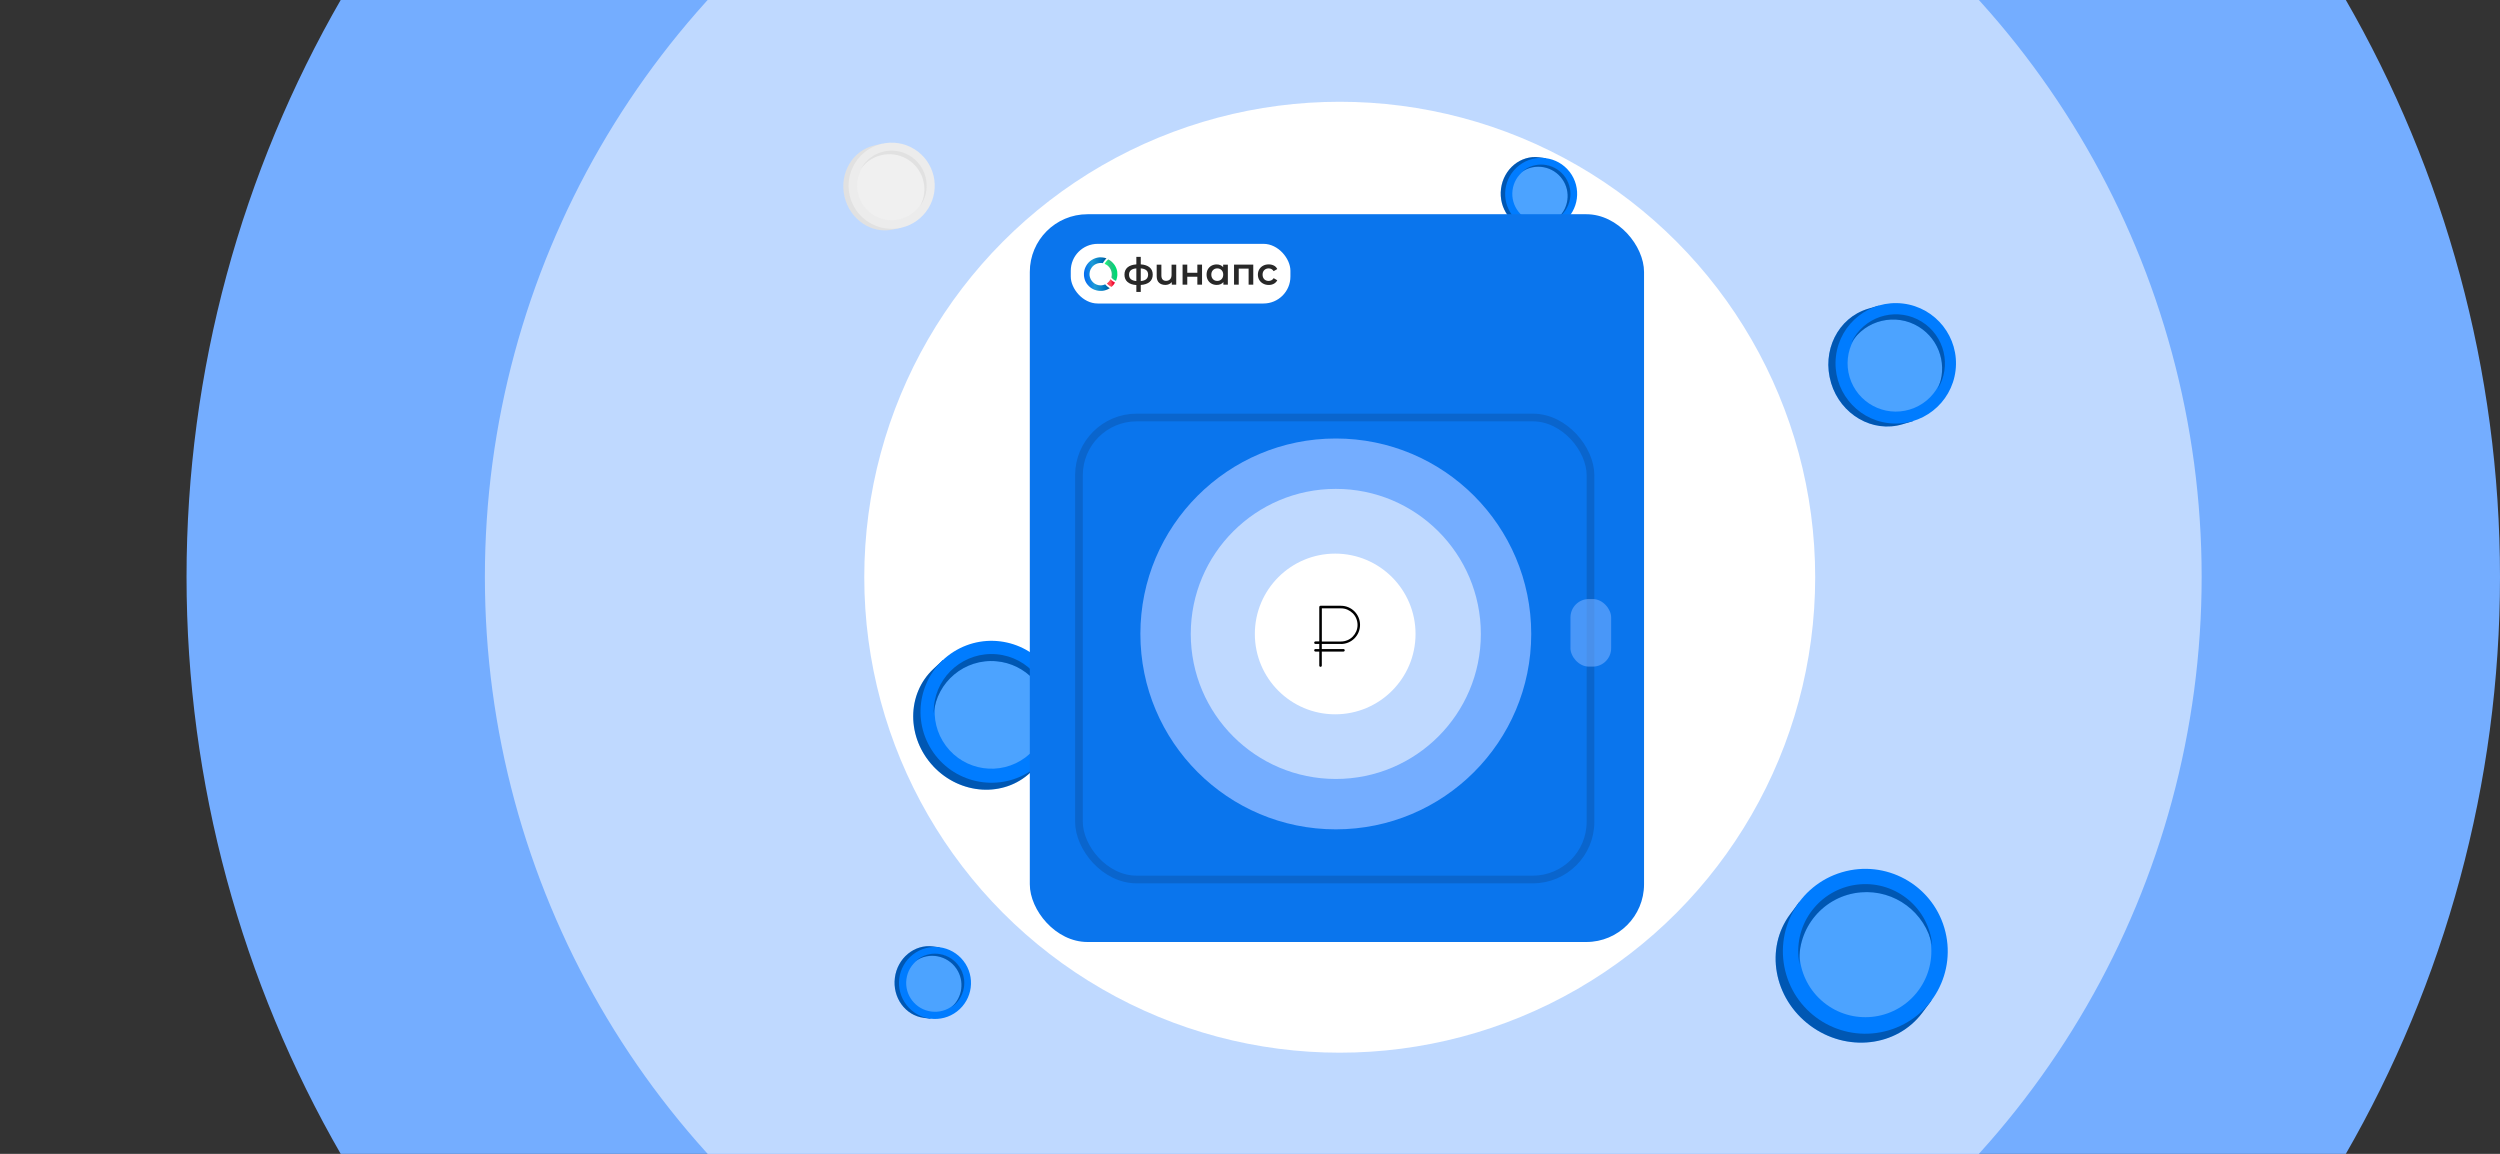 <?xml version="1.0" encoding="UTF-8"?>
<svg id="_Слой_1" data-name="Слой 1" xmlns="http://www.w3.org/2000/svg" xmlns:xlink="http://www.w3.org/1999/xlink" viewBox="0 0 650 300">
  <rect x="0" y="0" width="650" height="300" fill="#333333" stroke="none"/>
  <defs>
    <style>
      .cls-1 {
        fill: url(#_Безымянный_градиент_4);
      }

      .cls-1, .cls-2, .cls-3, .cls-4, .cls-5, .cls-6, .cls-7, .cls-8, .cls-9, .cls-10, .cls-11, .cls-12, .cls-13, .cls-14, .cls-15, .cls-16 {
        stroke-width: 0px;
      }

      .cls-2 {
        fill: url(#_Безымянный_градиент_2);
      }

      .cls-3, .cls-14 {
        fill: #000;
      }

      .cls-17 {
        fill: none;
        stroke: #0a65cd;
        stroke-miterlimit: 10;
        stroke-width: 2px;
      }

      .cls-4 {
        fill: #e1e1e1;
      }

      .cls-5, .cls-14 {
        opacity: .3;
      }

      .cls-5, .cls-16 {
        fill: #fff;
      }

      .cls-6 {
        fill: #282828;
      }

      .cls-7 {
        fill: #bfd9ff;
      }

      .cls-8 {
        fill: #f0f0f0;
      }

      .cls-9, .cls-15 {
        fill: #74adff;
      }

      .cls-10 {
        fill: #007cff;
      }

      .cls-11 {
        fill: #0a75ed;
      }

      .cls-12 {
        fill: #ececec;
      }

      .cls-13 {
        fill: url(#_Безымянный_градиент_6);
      }

      .cls-14 {
        isolation: isolate;
      }

      .cls-15 {
        opacity: .6;
      }
    </style>
    <linearGradient id="_Безымянный_градиент_2" data-name="Безымянный градиент 2" x1="252.07" y1="741.56" x2="254.25" y2="741.56" gradientTransform="translate(-48.41 -633.7) rotate(-6.64)" gradientUnits="userSpaceOnUse">
      <stop offset="0" stop-color="#ff3f56"/>
      <stop offset=".35" stop-color="#ff4858"/>
      <stop offset=".5" stop-color="#ff4e59"/>
      <stop offset=".8" stop-color="#e9002e"/>
      <stop offset="1" stop-color="#ff3a5b"/>
    </linearGradient>
    <linearGradient id="_Безымянный_градиент_4" data-name="Безымянный градиент 4" x1="246.4" y1="738.95" x2="252.71" y2="738.95" gradientTransform="translate(-48.41 -633.7) rotate(-6.64)" gradientUnits="userSpaceOnUse">
      <stop offset="0" stop-color="#056cf2"/>
      <stop offset=".12" stop-color="#0a75ed"/>
      <stop offset=".31" stop-color="#178fde"/>
      <stop offset=".4" stop-color="#1e9cd7"/>
      <stop offset=".8" stop-color="#0075be"/>
      <stop offset=".99" stop-color="#005b97"/>
    </linearGradient>
    <linearGradient id="_Безымянный_градиент_6" data-name="Безымянный градиент 6" x1="252.07" y1="738.23" x2="255.1" y2="738.23" gradientTransform="translate(-48.41 -633.7) rotate(-6.64)" gradientUnits="userSpaceOnUse">
      <stop offset="0" stop-color="#15ff79"/>
      <stop offset=".12" stop-color="#19f67b"/>
      <stop offset=".31" stop-color="#25dc7f"/>
      <stop offset=".5" stop-color="#33bd84"/>
      <stop offset=".8" stop-color="#00d875"/>
      <stop offset=".99" stop-color="#00db6f"/>
    </linearGradient>
  </defs>
  <g>
    <circle class="cls-9" cx="349.25" cy="150" r="300.75"/>
    <circle class="cls-7" cx="349.25" cy="150" r="223.18"/>
    <circle class="cls-16" cx="348.33" cy="150.08" r="123.62"/>
  </g>
  <g>
    <g>
      <g id="freepik--Bitcoin--inject-488">
        <path class="cls-10" d="M242.68,199.26c6.98,7.42,18.29,8.13,25.25,1.57l2.48-2.33-25.27-26.88-2.48,2.33c-6.97,6.55-6.96,17.88.02,25.3Z"/>
        <path class="cls-14" d="M242.68,199.26c6.98,7.42,18.29,8.13,25.25,1.57l2.48-2.33-25.27-26.88-2.48,2.33c-6.97,6.55-6.96,17.88.02,25.3Z"/>
        <circle class="cls-10" cx="257.78" cy="185.07" r="18.45" transform="translate(-59.03 166.93) rotate(-32.4)"/>
        <circle class="cls-10" cx="257.78" cy="185.07" r="14.77" transform="translate(-59.5 190.93) rotate(-36.73)"/>
        <circle class="cls-5" cx="257.78" cy="185.07" r="14.77" transform="translate(-59.5 190.93) rotate(-36.73)"/>
      </g>
      <path class="cls-10" d="M242.82,183.71c.75-8.26,8.06-14.35,16.33-13.6,8.26.75,14.35,8.06,13.6,16.33-.23-7.6-6.09-13.83-13.66-14.51-8.26-.75-15.57,5.34-16.33,13.6-.02-.6,0-1.21.06-1.81Z"/>
      <path class="cls-14" d="M242.82,183.71c.75-8.26,8.06-14.35,16.33-13.6,8.26.75,14.35,8.06,13.6,16.33-.23-7.6-6.09-13.83-13.66-14.51-8.26-.75-15.57,5.34-16.33,13.6-.02-.6,0-1.21.06-1.81Z"/>
    </g>
    <g>
      <g id="freepik--Bitcoin--inject-488-2" data-name="freepik--Bitcoin--inject-488">
        <path class="cls-10" d="M390.27,49.06c-.66,5.13,2.71,9.79,7.52,10.41l1.71.22,2.39-18.57-1.71-.22c-4.81-.62-9.25,3.03-9.91,8.16Z"/>
        <path class="cls-14" d="M390.27,49.06c-.66,5.13,2.71,9.79,7.52,10.41l1.71.22,2.39-18.57-1.71-.22c-4.81-.62-9.25,3.03-9.91,8.16Z"/>
        <path class="cls-10" d="M406.42,57.82c-4.09,3.16-9.97,2.4-13.13-1.69-3.16-4.09-2.4-9.97,1.69-13.13,4.09-3.16,9.97-2.4,13.13,1.69,3.16,4.09,2.4,9.97-1.69,13.13Z"/>
        <path class="cls-10" d="M393.26,49.45c-.53,4.11,2.37,7.86,6.48,8.39,4.11.53,7.86-2.37,8.39-6.48.53-4.11-2.37-7.86-6.48-8.39-4.11-.53-7.86,2.37-8.39,6.48Z"/>
        <path class="cls-5" d="M393.26,49.45c-.53,4.11,2.37,7.86,6.48,8.39,4.11.53,7.86-2.37,8.39-6.48.53-4.11-2.37-7.86-6.48-8.39-4.11-.53-7.86,2.37-8.39,6.48Z"/>
      </g>
      <path class="cls-10" d="M396.41,44.11c3.48-2.37,8.23-1.46,10.59,2.02,2.37,3.48,1.46,8.23-2.02,10.59,2.9-2.54,3.46-6.84,1.29-10.03-2.37-3.48-7.11-4.39-10.59-2.02.23-.2.47-.39.73-.56Z"/>
      <path class="cls-14" d="M396.41,44.11c3.48-2.37,8.23-1.46,10.59,2.02,2.37,3.48,1.46,8.23-2.02,10.59,2.9-2.54,3.46-6.84,1.29-10.03-2.37-3.48-7.11-4.39-10.59-2.02.23-.2.47-.39.73-.56Z"/>
    </g>
    <rect class="cls-11" x="267.75" y="55.7" width="159.7" height="189.22" rx="15" ry="15"/>
    <rect class="cls-17" x="280.53" y="108.55" width="133" height="120.12" rx="15" ry="15"/>
    <circle class="cls-9" cx="347.31" cy="164.82" r="50.81"/>
    <circle class="cls-7" cx="347.31" cy="164.82" r="37.71"/>
    <circle class="cls-16" cx="347.15" cy="164.83" r="20.89"/>
    <rect class="cls-15" x="408.32" y="155.75" width="10.58" height="17.57" rx="4.78" ry="4.78"/>
    <g>
      <rect class="cls-16" x="278.4" y="63.4" width="57.11" height="15.51" rx="7" ry="7"/>
      <g>
        <g>
          <path class="cls-6" d="M298.9,73.3c-.54.46-1.3.72-2.3.79v1.82h-1.15v-1.8c-.99-.06-1.76-.33-2.29-.79s-.8-1.1-.8-1.91.27-1.44.8-1.89c.53-.45,1.3-.71,2.29-.78v-1.96h1.15v1.96c.99.06,1.76.33,2.3.78.54.45.81,1.08.81,1.88,0,.81-.27,1.44-.81,1.9ZM294.02,72.57c.31.28.78.45,1.43.51v-3.3c-.65.05-1.12.21-1.43.49-.31.27-.47.65-.47,1.14s.15.89.47,1.17ZM298.51,71.4c0-.5-.16-.88-.47-1.14-.32-.27-.8-.43-1.44-.48v3.3c1.28-.12,1.91-.68,1.91-1.68Z"/>
          <path class="cls-6" d="M305.82,68.8v5.21h-1.16v-.66c-.2.23-.44.41-.73.54s-.6.19-.94.19c-.69,0-1.25-.2-1.65-.58s-.6-.96-.6-1.72v-2.97h1.22v2.81c0,.47.11.82.32,1.05.21.23.51.35.91.35.43,0,.77-.14,1.03-.41.26-.27.39-.66.39-1.17v-2.63h1.22Z"/>
          <path class="cls-6" d="M307.47,68.8h1.22v2.12h2.62v-2.12h1.22v5.21h-1.22v-2.06h-2.62v2.06h-1.22v-5.21Z"/>
          <path class="cls-6" d="M319.24,68.8v5.21h-1.16v-.67c-.2.25-.45.43-.75.56s-.62.18-.98.18c-.51,0-.96-.11-1.36-.33-.4-.22-.71-.53-.94-.94-.23-.4-.34-.87-.34-1.4s.11-1,.34-1.4.54-.71.94-.93.86-.33,1.36-.33c.34,0,.65.06.93.18s.53.29.74.52v-.64h1.22ZM317.6,72.59c.29-.3.44-.69.44-1.18s-.15-.88-.44-1.18c-.29-.3-.66-.45-1.11-.45s-.82.15-1.11.45-.44.69-.44,1.18.15.88.44,1.18c.29.3.66.45,1.11.45s.82-.15,1.11-.45Z"/>
          <path class="cls-6" d="M325.85,68.8v5.21h-1.21v-4.17h-2.57v4.17h-1.22v-5.21h4.99Z"/>
          <path class="cls-6" d="M328.42,73.74c-.43-.23-.77-.54-1.01-.95s-.36-.87-.36-1.38.12-.97.36-1.38c.24-.4.57-.72,1-.95.43-.23.91-.34,1.46-.34.51,0,.96.11,1.35.31s.68.51.87.9l-.94.55c-.15-.24-.34-.42-.56-.54-.23-.12-.47-.18-.74-.18-.45,0-.83.15-1.13.44s-.45.69-.45,1.19.15.89.44,1.19c.3.3.68.44,1.14.44.27,0,.51-.06.74-.18.23-.12.41-.3.56-.54l.94.55c-.2.39-.5.69-.88.9s-.83.32-1.34.32c-.54,0-1.02-.12-1.45-.35Z"/>
        </g>
        <g>
          <path class="cls-2" d="M289.94,73.45c-.03.05-.06.11-.1.16-.04.06-.08.12-.12.18-.02.02-.03.05-.05.07-.08.11-.16.21-.25.31-.02.03-.04.05-.07.08-.03.03-.05.05-.08.08-.09.1-.19.19-.29.27h0c-.12-.06-.24-.12-.35-.2-.03-.02-.06-.04-.09-.06-.03-.02-.05-.04-.08-.05-.11-.08-.22-.16-.33-.25-.02-.02-.04-.04-.06-.06-.05-.04-.1-.09-.15-.14-.05-.05-.1-.1-.14-.15.04-.03.08-.05.12-.08.05-.04.1-.08.14-.12.04-.04.08-.07.12-.11.06-.06.12-.12.18-.19.05-.06.1-.12.14-.18.02-.03.04-.05.05-.08.08-.11.15-.23.21-.35,0,0,0,0,0,0,.09.1.18.2.28.29.02.02.05.04.07.06.06.05.13.1.19.15.07.05.13.09.2.13.04.03.09.05.14.08.06.03.12.06.18.08.04.02.08.04.12.05Z"/>
          <path class="cls-1" d="M288.53,74.92s.01,0,.02.01c0,0-.01,0-.02.01-.15.1-.3.18-.46.26-.15.07-.3.14-.46.19-.15.05-.31.1-.47.14-.09.02-.18.04-.27.05-.07,0-.13.02-.2.03h0c-.07,0-.14.01-.21.02-.09,0-.18,0-.27,0-.17,0-.33,0-.49-.02-.17-.02-.34-.04-.5-.08-.17-.04-.34-.09-.5-.15,0,0-.02,0-.03,0-.02,0-.03-.01-.05-.02-.15-.06-.29-.12-.43-.19,0,0,0,0,0,0-.12-.06-.24-.13-.35-.2-.03-.02-.06-.04-.09-.06-.03-.02-.05-.04-.08-.05-.11-.08-.22-.16-.33-.25-.02-.02-.04-.04-.06-.06-.05-.04-.1-.09-.15-.14-.05-.05-.1-.1-.14-.15s-.09-.1-.14-.15c-.06-.07-.12-.15-.18-.22-.04-.05-.08-.1-.11-.15-.02-.02-.03-.05-.05-.07-.04-.06-.08-.12-.11-.18-.05-.09-.1-.19-.15-.28-.03-.05-.05-.1-.07-.15h0c-.04-.1-.09-.2-.12-.31-.02-.05-.04-.11-.05-.17-.03-.1-.06-.2-.08-.31-.02-.09-.04-.18-.05-.27,0-.07-.02-.14-.03-.21h0c0-.07-.01-.14-.02-.21,0-.09,0-.19,0-.28,0-.1,0-.2,0-.31,0-.06,0-.12.02-.18,0-.11.03-.21.05-.32h0c0-.06.02-.12.04-.18.02-.1.05-.2.08-.3.02-.07.04-.14.07-.21,0-.02.02-.05.03-.07.02-.06.05-.12.07-.18.04-.09.08-.18.13-.27.03-.06.06-.11.09-.17.04-.06.07-.12.11-.18.04-.06.08-.12.12-.18.01-.02.03-.04.04-.06.08-.11.17-.22.26-.32.02-.02.04-.04.06-.07.03-.03.06-.06.09-.09.09-.09.19-.18.28-.27h0c.12-.11.26-.21.4-.3,0,0,.02,0,.03-.02s.02-.01.03-.02c.15-.1.3-.18.46-.26.15-.07.3-.14.46-.19.15-.05.31-.1.47-.14.09-.02.18-.04.27-.05.07,0,.14-.02.21-.03h0c.07,0,.14-.01.2-.02.09,0,.19,0,.28,0,.17,0,.33,0,.49.03.17.02.34.05.5.08.17.04.34.09.5.15,0,0,.01,0,.02,0,0,0,0,0-.02.02h0c-.12.12-.24.24-.35.37-.03.03-.05.07-.08.1-.02.03-.04.05-.06.08-.06.08-.12.16-.18.24-.06.09-.12.19-.18.29h0s-.06.1-.08.15c-.13-.03-.26-.04-.39-.05-.16,0-.32,0-.49.02h0c-.16.02-.32.05-.47.09-.13.04-.26.08-.38.14-.03.01-.06.03-.09.04-.12.06-.24.13-.35.2-.04.03-.07.05-.11.08-.05.04-.09.07-.14.11-.04.04-.09.08-.13.12-.06.06-.12.12-.17.18s-.11.12-.15.19c-.02.02-.03.04-.05.07-.08.11-.15.23-.22.35,0,0,0,0,0,0-.03.05-.05.11-.08.16-.05.12-.1.24-.13.37-.01.04-.03.09-.04.14-.04.16-.06.33-.07.5,0,.11,0,.21,0,.32,0,.05,0,.11.01.17h0c0,.06.02.12.03.17.02.1.04.2.07.3.05.16.11.32.18.47.02.04.04.09.07.13.06.11.13.22.21.32.04.05.08.1.12.15,0,0,0,0,0,0,.09.1.18.2.28.29.02.02.05.04.07.06.06.05.13.1.19.15.07.05.13.09.2.13.04.03.09.05.14.08.06.03.12.06.18.08.04.02.08.04.12.05.12.05.25.09.38.12.03,0,.06.01.09.02.13.03.27.04.4.05.1,0,.2,0,.31,0,.06,0,.12,0,.17-.02h0c.06,0,.11-.01.17-.03.11-.02.21-.04.31-.07.13-.04.25-.08.37-.14.04.04.07.08.11.12h0c.08.09.16.17.24.25.07.06.14.12.21.19.03.02.06.05.09.07.04.03.07.05.1.08.13.1.27.19.41.27,0,.01,0,.02.02.02Z"/>
          <path class="cls-13" d="M290.48,70.78h0c.02.16.03.32.03.48,0,.11,0,.21,0,.32,0,.06,0,.12-.02.17,0,.11-.03.22-.05.33h0c0,.06-.02.11-.04.17-.02.1-.05.2-.08.31-.02.07-.04.13-.07.2,0,.02-.01.04-.02.06-.03.07-.05.13-.08.2-.14-.05-.28-.11-.41-.19,0,0,0,0-.01,0h-.02c-.14-.1-.28-.19-.4-.31-.04-.03-.07-.07-.11-.1,0,0,0,0,0,0-.09-.1-.18-.2-.25-.31.01-.05.03-.1.04-.15.04-.16.06-.33.07-.5,0-.16,0-.32-.02-.48h0c-.02-.17-.05-.33-.1-.48-.05-.16-.11-.32-.18-.47-.02-.04-.04-.08-.07-.12-.06-.12-.13-.23-.21-.33-.03-.04-.07-.09-.1-.13h0c-.09-.12-.19-.22-.3-.31-.02-.02-.04-.04-.06-.05-.06-.05-.12-.1-.18-.14-.07-.05-.14-.1-.22-.14-.05-.03-.1-.06-.15-.08-.05-.03-.1-.05-.15-.07-.04-.02-.09-.04-.13-.05.04-.06.07-.12.11-.18.04-.06.08-.12.12-.18.01-.02.03-.04.04-.06.08-.11.17-.22.26-.32.02-.02.04-.04.06-.07.03-.03.06-.06.09-.09.09-.09.19-.18.28-.27,0,0,0,0,0,0,.11.06.22.12.33.19.04.02.07.05.11.07.03.02.06.04.09.06.11.08.21.16.32.25.02.02.04.03.05.05.06.05.12.11.17.16.04.04.09.09.13.14.04.05.09.09.13.14.06.08.12.15.19.23.04.06.08.12.12.17,0,.01.02.03.03.04.04.06.08.12.12.19.05.09.1.18.14.27.03.05.05.11.08.16h0c.04.1.08.2.12.3.02.06.04.12.06.18.03.1.06.19.08.3.04.14.07.3.09.47Z"/>
        </g>
      </g>
    </g>
    <path class="cls-3" d="M348.64,167.44c2.74,0,4.97-2.22,4.97-4.97s-2.22-4.97-4.97-4.97h-5.3c-.18,0-.33.15-.33.33v8.94h-.99c-.18,0-.33.15-.33.33,0,.18.15.33.33.33h.99v1.32h-.99c-.18,0-.33.15-.33.33,0,.18.15.33.33.33h.99v3.64c0,.18.15.33.33.33s.33-.15.33-.33v-3.64h5.63c.18,0,.33-.15.33-.33s-.15-.33-.33-.33h-5.63v-1.32h4.97ZM343.68,158.17h4.97c.58,0,1.15.11,1.68.34.51.22.97.53,1.37.92.4.4.71.86.92,1.37.22.53.34,1.09.34,1.68s-.11,1.15-.34,1.68c-.22.51-.53.97-.92,1.37-.4.4-.86.71-1.37.92-.53.22-1.09.34-1.68.34h-4.97v-8.61Z"/>
    <g>
      <g id="freepik--Bitcoin--inject-488-3" data-name="freepik--Bitcoin--inject-488">
        <path class="cls-4" d="M219.55,51.03c1.35,6.03,7.04,9.9,12.71,8.63l2.02-.45-4.9-21.85-2.02.45c-5.66,1.27-9.16,7.19-7.81,13.22Z"/>
        <circle class="cls-12" cx="231.82" cy="48.28" r="11.2" transform="translate(69.3 220.5) rotate(-58.42)"/>
        <path class="cls-8" d="M223.08,50.24c1.08,4.83,5.88,7.87,10.71,6.79,4.83-1.08,7.87-5.88,6.79-10.71-1.08-4.83-5.88-7.87-10.71-6.79-4.83,1.08-7.87,5.88-6.79,10.71Z"/>
      </g>
      <path class="cls-4" d="M224.42,42.95c2.95-4.08,8.65-5.01,12.73-2.06,4.08,2.95,5.01,8.65,2.06,12.73,2.23-4.04,1.09-9.1-2.65-11.8-4.08-2.95-9.78-2.02-12.73,2.06.18-.32.37-.63.59-.93Z"/>
    </g>
    <g>
      <g id="freepik--Bitcoin--inject-488-4" data-name="freepik--Bitcoin--inject-488">
        <path class="cls-10" d="M470.6,266.61c9.48,7.08,22.56,5.6,29.21-3.31l2.37-3.17-34.35-25.63-2.37,3.17c-6.65,8.9-4.34,21.86,5.14,28.94Z"/>
        <path class="cls-14" d="M470.6,266.61c9.48,7.08,22.56,5.6,29.21-3.31l2.37-3.17-34.35-25.63-2.37,3.17c-6.65,8.9-4.34,21.86,5.14,28.94Z"/>
        <circle class="cls-10" cx="484.99" cy="247.31" r="21.43" transform="translate(-50.26 147.86) rotate(-16.49)"/>
        <circle class="cls-10" cx="484.99" cy="247.31" r="17.16" transform="translate(-13.53 466.06) rotate(-50.71)"/>
        <circle class="cls-5" cx="484.99" cy="247.31" r="17.16" transform="translate(-13.53 466.06) rotate(-50.71)"/>
      </g>
      <path class="cls-10" d="M467.6,248.79c-.81-9.61,6.32-18.05,15.92-18.86,9.61-.81,18.05,6.32,18.86,15.92-1.8-8.64-9.76-14.58-18.56-13.84-9.61.81-16.74,9.25-15.92,18.86-.14-.69-.24-1.38-.3-2.08Z"/>
      <path class="cls-14" d="M467.6,248.79c-.81-9.61,6.32-18.05,15.92-18.86,9.61-.81,18.05,6.32,18.86,15.92-1.8-8.64-9.76-14.58-18.56-13.84-9.61.81-16.74,9.25-15.92,18.86-.14-.69-.24-1.38-.3-2.08Z"/>
    </g>
    <g>
      <g id="freepik--Bitcoin--inject-488-5" data-name="freepik--Bitcoin--inject-488">
        <path class="cls-10" d="M476.07,99.54c2.49,8.28,10.82,13.1,18.6,10.76l2.77-.83-9.03-30-2.77.83c-7.78,2.34-12.06,10.96-9.56,19.24Z"/>
        <path class="cls-14" d="M476.07,99.54c2.49,8.28,10.82,13.1,18.6,10.76l2.77-.83-9.03-30-2.77.83c-7.78,2.34-12.06,10.96-9.56,19.24Z"/>
        <circle class="cls-10" cx="492.92" cy="94.47" r="15.66" transform="translate(340.31 572.6) rotate(-83.15)"/>
        <path class="cls-10" d="M480.91,98.09c2,6.63,8.99,10.39,15.62,8.39,6.63-2,10.39-8.99,8.39-15.62-2-6.63-8.99-10.39-15.62-8.39-6.63,2-10.39,8.99-8.39,15.62Z"/>
        <path class="cls-5" d="M480.91,98.09c2,6.63,8.99,10.39,15.62,8.39,6.63-2,10.39-8.99,8.39-15.62-2-6.63-8.99-10.39-15.62-8.39-6.63,2-10.39,8.99-8.39,15.62Z"/>
      </g>
      <path class="cls-10" d="M482.06,87.78c3.7-6,11.56-7.86,17.56-4.16,6,3.7,7.86,11.56,4.16,17.56,2.7-5.86.61-12.81-4.88-16.2-6-3.7-13.86-1.84-17.56,4.16.22-.47.46-.92.73-1.36Z"/>
      <path class="cls-14" d="M482.06,87.78c3.7-6,11.56-7.86,17.56-4.16,6,3.7,7.86,11.56,4.16,17.56,2.7-5.86.61-12.81-4.88-16.2-6-3.7-13.86-1.84-17.56,4.16.22-.47.46-.92.73-1.36Z"/>
    </g>
    <g>
      <g id="freepik--Bitcoin--inject-488-6" data-name="freepik--Bitcoin--inject-488">
        <path class="cls-10" d="M232.67,254.23c-.66,5.13,2.71,9.79,7.52,10.41l1.71.22,2.39-18.57-1.71-.22c-4.81-.62-9.25,3.03-9.91,8.16Z"/>
        <path class="cls-14" d="M232.67,254.23c-.66,5.13,2.71,9.79,7.52,10.41l1.71.22,2.39-18.57-1.71-.22c-4.81-.62-9.25,3.03-9.91,8.16Z"/>
        <path class="cls-10" d="M248.82,262.98c-4.09,3.16-9.97,2.4-13.13-1.69-3.16-4.09-2.4-9.97,1.69-13.13,4.09-3.16,9.97-2.4,13.13,1.69,3.16,4.09,2.4,9.97-1.69,13.13Z"/>
        <path class="cls-10" d="M235.67,254.61c-.53,4.11,2.37,7.86,6.48,8.39,4.11.53,7.86-2.37,8.39-6.48.53-4.11-2.37-7.86-6.48-8.39-4.11-.53-7.86,2.37-8.39,6.48Z"/>
        <path class="cls-5" d="M235.67,254.61c-.53,4.11,2.37,7.86,6.48,8.39,4.11.53,7.86-2.37,8.39-6.48.53-4.11-2.37-7.86-6.48-8.39-4.11-.53-7.86,2.37-8.39,6.48Z"/>
      </g>
      <path class="cls-10" d="M238.81,249.27c3.48-2.37,8.23-1.46,10.59,2.02,2.37,3.48,1.46,8.23-2.02,10.59,2.9-2.54,3.46-6.84,1.29-10.03-2.37-3.48-7.11-4.39-10.59-2.02.23-.2.47-.39.73-.56Z"/>
      <path class="cls-14" d="M238.81,249.27c3.48-2.37,8.23-1.46,10.59,2.02,2.37,3.48,1.46,8.23-2.02,10.59,2.9-2.54,3.46-6.84,1.29-10.03-2.37-3.48-7.11-4.39-10.59-2.02.23-.2.47-.39.73-.56Z"/>
    </g>
  </g>
</svg>